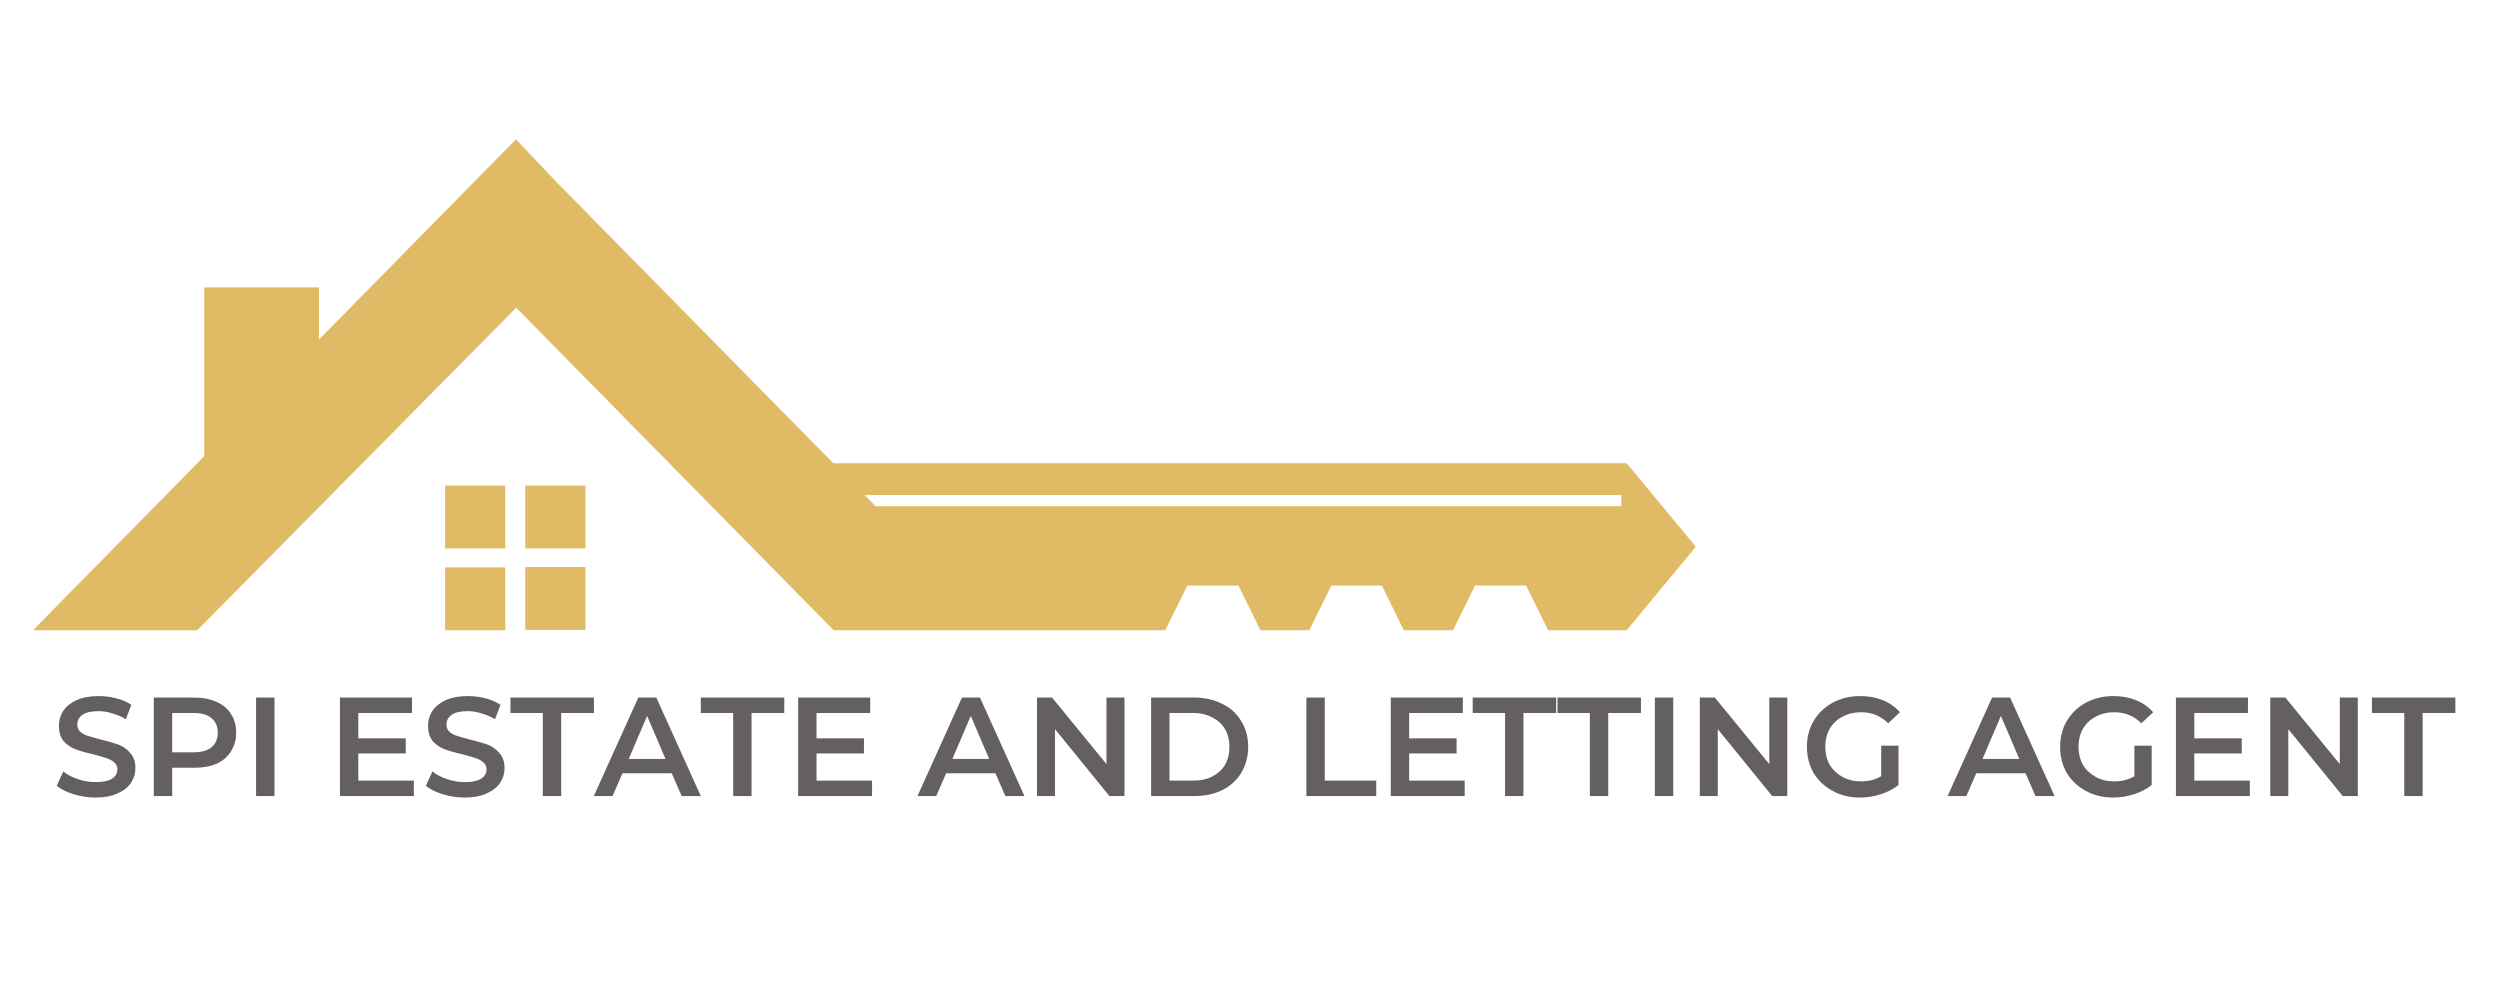 <?xml version="1.0" encoding="UTF-8"?>
<svg xmlns="http://www.w3.org/2000/svg" xmlns:xlink="http://www.w3.org/1999/xlink" width="500" zoomAndPan="magnify" viewBox="0 0 375 150" height="200" preserveAspectRatio="xMidYMid meet" version="1.0">
  <defs>
    <clipPath id="b8a6baf617">
      <path d="M 5.129 20.902 L 254.574 20.902 L 254.574 94.539 L 5.129 94.539 Z M 5.129 20.902 " clip-rule="nonzero"></path>
    </clipPath>
    <clipPath id="a21cde1a97">
      <path d="M 66 72 L 88 72 L 88 94.539 L 66 94.539 Z M 66 72 " clip-rule="nonzero"></path>
    </clipPath>
  </defs>
  <g clip-path="url(#b8a6baf617)">
    <path fill="#e1ba66" d="M 83.418 27.246 L 124.992 69.488 L 243.996 69.488 L 254.379 82.008 L 243.996 94.539 L 232.223 94.539 L 228.926 87.84 L 221.246 87.84 L 217.953 94.539 L 210.574 94.539 L 207.281 87.84 L 199.695 87.84 L 196.402 94.539 L 189.066 94.539 L 185.77 87.84 L 178.09 87.84 L 174.793 94.539 L 125.047 94.539 L 77.434 46.16 L 29.59 94.539 L 4.938 94.539 L 30.637 68.426 L 30.637 43.113 L 47.848 43.113 L 47.848 50.93 C 57.676 40.934 67.562 30.898 77.395 20.902 Z M 129.68 74.258 L 131.332 75.926 L 243.199 75.926 L 243.199 74.258 Z M 129.68 74.258 " fill-opacity="1" fill-rule="nonzero"></path>
  </g>
  <g clip-path="url(#a21cde1a97)">
    <path fill="#e1ba66" d="M 66.762 72.84 L 75.793 72.84 L 75.793 82.27 L 66.762 82.27 Z M 78.785 72.84 L 87.816 72.84 L 87.816 82.27 L 78.785 82.27 Z M 87.816 85.055 L 87.816 94.484 L 78.785 94.484 L 78.785 85.055 Z M 75.793 94.539 L 66.762 94.539 L 66.762 85.109 L 75.793 85.109 Z M 75.793 94.539 " fill-opacity="1" fill-rule="nonzero"></path>
  </g>
  <path fill="#646060" d="M 14.355 119.633 C 13.211 119.633 12.105 119.465 11.047 119.137 C 9.969 118.805 9.129 118.391 8.508 117.867 L 9.5 115.715 C 10.078 116.199 10.824 116.586 11.707 116.875 C 12.59 117.18 13.473 117.316 14.355 117.316 C 15.457 117.316 16.258 117.148 16.781 116.82 C 17.332 116.461 17.609 115.992 17.609 115.441 C 17.609 115 17.457 114.656 17.168 114.395 C 16.863 114.102 16.477 113.883 16.008 113.73 C 15.566 113.594 14.934 113.398 14.133 113.18 C 12.988 112.93 12.066 112.668 11.375 112.406 C 10.672 112.16 10.066 111.746 9.555 111.195 C 9.074 110.617 8.84 109.816 8.84 108.824 C 8.84 108.023 9.059 107.277 9.5 106.617 C 9.941 105.957 10.605 105.43 11.484 105.02 C 12.395 104.617 13.5 104.41 14.797 104.41 C 15.707 104.41 16.586 104.52 17.441 104.742 C 18.324 104.961 19.07 105.293 19.703 105.734 L 18.875 107.887 C 18.215 107.484 17.527 107.195 16.836 107.004 C 16.133 106.781 15.457 106.672 14.797 106.672 C 13.691 106.672 12.879 106.863 12.367 107.223 C 11.844 107.598 11.598 108.094 11.598 108.711 C 11.598 109.125 11.734 109.473 12.039 109.762 C 12.328 110.023 12.699 110.23 13.141 110.367 C 13.609 110.52 14.258 110.699 15.07 110.918 C 16.176 111.18 17.07 111.441 17.773 111.691 C 18.465 111.953 19.055 112.379 19.539 112.961 C 20.047 113.512 20.312 114.27 20.312 115.219 C 20.312 116.035 20.09 116.766 19.648 117.426 C 19.207 118.086 18.52 118.625 17.609 119.023 C 16.727 119.426 15.637 119.633 14.355 119.633 Z M 14.355 119.633 " fill-opacity="1" fill-rule="nonzero"></path>
  <path fill="#646060" d="M 29.137 104.633 C 30.418 104.633 31.535 104.852 32.5 105.293 C 33.453 105.707 34.168 106.312 34.652 107.113 C 35.16 107.887 35.426 108.809 35.426 109.871 C 35.426 110.945 35.16 111.883 34.652 112.684 C 34.168 113.496 33.453 114.117 32.5 114.559 C 31.535 114.973 30.418 115.164 29.137 115.164 L 25.828 115.164 L 25.828 119.41 L 23.07 119.41 L 23.07 104.633 Z M 29.027 112.848 C 30.238 112.848 31.137 112.602 31.73 112.078 C 32.348 111.566 32.668 110.836 32.668 109.871 C 32.668 108.961 32.348 108.242 31.73 107.719 C 31.137 107.211 30.238 106.949 29.027 106.949 L 25.828 106.949 L 25.828 112.848 Z M 29.027 112.848 " fill-opacity="1" fill-rule="nonzero"></path>
  <path fill="#646060" d="M 38.414 104.633 L 41.172 104.633 L 41.172 119.41 L 38.414 119.41 Z M 38.414 104.633 " fill-opacity="1" fill-rule="nonzero"></path>
  <path fill="#646060" d="M 62.074 117.094 L 62.074 119.41 L 50.992 119.41 L 50.992 104.633 L 61.801 104.633 L 61.801 106.949 L 53.746 106.949 L 53.746 110.754 L 60.863 110.754 L 60.863 113.016 L 53.746 113.016 L 53.746 117.094 Z M 62.074 117.094 " fill-opacity="1" fill-rule="nonzero"></path>
  <path fill="#646060" d="M 69.727 119.633 C 68.582 119.633 67.48 119.465 66.418 119.137 C 65.34 118.805 64.5 118.391 63.879 117.867 L 64.871 115.715 C 65.453 116.199 66.195 116.586 67.078 116.875 C 67.961 117.18 68.844 117.316 69.727 117.316 C 70.828 117.316 71.629 117.148 72.152 116.82 C 72.703 116.461 72.98 115.992 72.98 115.441 C 72.98 115 72.828 114.656 72.539 114.395 C 72.234 114.102 71.848 113.883 71.379 113.73 C 70.941 113.594 70.305 113.398 69.504 113.18 C 68.359 112.93 67.438 112.668 66.746 112.406 C 66.043 112.16 65.438 111.746 64.93 111.195 C 64.445 110.617 64.211 109.816 64.211 108.824 C 64.211 108.023 64.43 107.277 64.871 106.617 C 65.312 105.957 65.977 105.43 66.859 105.02 C 67.77 104.617 68.871 104.41 70.168 104.41 C 71.078 104.41 71.961 104.52 72.816 104.742 C 73.695 104.961 74.441 105.293 75.074 105.734 L 74.25 107.887 C 73.586 107.484 72.898 107.195 72.207 107.004 C 71.504 106.781 70.828 106.672 70.168 106.672 C 69.062 106.672 68.25 106.863 67.742 107.223 C 67.215 107.598 66.969 108.094 66.969 108.711 C 66.969 109.125 67.105 109.473 67.41 109.762 C 67.699 110.023 68.07 110.23 68.512 110.367 C 68.98 110.52 69.629 110.699 70.441 110.918 C 71.547 111.18 72.441 111.441 73.145 111.691 C 73.836 111.953 74.43 112.379 74.91 112.961 C 75.422 113.512 75.684 114.27 75.684 115.219 C 75.684 116.035 75.461 116.766 75.02 117.426 C 74.578 118.086 73.891 118.625 72.98 119.023 C 72.098 119.426 71.008 119.633 69.727 119.633 Z M 69.727 119.633 " fill-opacity="1" fill-rule="nonzero"></path>
  <path fill="#646060" d="M 81.422 106.949 L 76.57 106.949 L 76.57 104.633 L 89.09 104.633 L 89.09 106.949 L 84.18 106.949 L 84.18 119.41 L 81.422 119.41 Z M 81.422 106.949 " fill-opacity="1" fill-rule="nonzero"></path>
  <path fill="#646060" d="M 100.762 115.992 L 93.371 115.992 L 91.883 119.41 L 89.07 119.41 L 95.746 104.633 L 98.445 104.633 L 105.121 119.41 L 102.254 119.41 Z M 99.824 113.84 L 97.066 107.391 L 94.309 113.84 Z M 99.824 113.84 " fill-opacity="1" fill-rule="nonzero"></path>
  <path fill="#646060" d="M 109.977 106.949 L 105.121 106.949 L 105.121 104.633 L 117.641 104.633 L 117.641 106.949 L 112.734 106.949 L 112.734 119.41 L 109.977 119.41 Z M 109.977 106.949 " fill-opacity="1" fill-rule="nonzero"></path>
  <path fill="#646060" d="M 130.809 117.094 L 130.809 119.41 L 119.723 119.41 L 119.723 104.633 L 130.531 104.633 L 130.531 106.949 L 122.48 106.949 L 122.48 110.754 L 129.594 110.754 L 129.594 113.016 L 122.48 113.016 L 122.48 117.094 Z M 130.809 117.094 " fill-opacity="1" fill-rule="nonzero"></path>
  <path fill="#646060" d="M 149.312 115.992 L 141.922 115.992 L 140.434 119.41 L 137.621 119.41 L 144.293 104.633 L 146.996 104.633 L 153.668 119.41 L 150.801 119.41 Z M 148.375 113.84 L 145.617 107.391 L 142.859 113.84 Z M 148.375 113.84 " fill-opacity="1" fill-rule="nonzero"></path>
  <path fill="#646060" d="M 168.672 104.633 L 168.672 119.41 L 166.41 119.41 L 158.25 109.375 L 158.25 119.41 L 155.547 119.41 L 155.547 104.633 L 157.809 104.633 L 165.969 114.613 L 165.969 104.633 Z M 168.672 104.633 " fill-opacity="1" fill-rule="nonzero"></path>
  <path fill="#646060" d="M 172.668 104.633 L 179.117 104.633 C 180.691 104.633 182.098 104.949 183.312 105.57 C 184.551 106.16 185.516 107.031 186.18 108.16 C 186.867 109.266 187.227 110.559 187.227 112.023 C 187.227 113.496 186.867 114.805 186.18 115.938 C 185.516 117.039 184.551 117.91 183.312 118.527 C 182.098 119.121 180.691 119.41 179.117 119.41 L 172.668 119.41 Z M 179.008 117.094 C 180.07 117.094 181.008 116.902 181.82 116.488 C 182.664 116.047 183.312 115.469 183.75 114.723 C 184.191 113.953 184.414 113.055 184.414 112.023 C 184.414 111 184.191 110.117 183.75 109.375 C 183.312 108.602 182.664 108.023 181.82 107.609 C 181.008 107.168 180.07 106.949 179.008 106.949 L 175.422 106.949 L 175.422 117.094 Z M 179.008 117.094 " fill-opacity="1" fill-rule="nonzero"></path>
  <path fill="#646060" d="M 195.957 104.633 L 198.715 104.633 L 198.715 117.094 L 206.434 117.094 L 206.434 119.41 L 195.957 119.41 Z M 195.957 104.633 " fill-opacity="1" fill-rule="nonzero"></path>
  <path fill="#646060" d="M 219.703 117.094 L 219.703 119.41 L 208.617 119.41 L 208.617 104.633 L 219.426 104.633 L 219.426 106.949 L 211.375 106.949 L 211.375 110.754 L 218.488 110.754 L 218.488 113.016 L 211.375 113.016 L 211.375 117.094 Z M 219.703 117.094 " fill-opacity="1" fill-rule="nonzero"></path>
  <path fill="#646060" d="M 225.758 106.949 L 220.902 106.949 L 220.902 104.633 L 233.422 104.633 L 233.422 106.949 L 228.516 106.949 L 228.516 119.41 L 225.758 119.41 Z M 225.758 106.949 " fill-opacity="1" fill-rule="nonzero"></path>
  <path fill="#646060" d="M 238.477 106.949 L 233.625 106.949 L 233.625 104.633 L 246.145 104.633 L 246.145 106.949 L 241.234 106.949 L 241.234 119.41 L 238.477 119.41 Z M 238.477 106.949 " fill-opacity="1" fill-rule="nonzero"></path>
  <path fill="#646060" d="M 248.227 104.633 L 250.984 104.633 L 250.984 119.41 L 248.227 119.41 Z M 248.227 104.633 " fill-opacity="1" fill-rule="nonzero"></path>
  <path fill="#646060" d="M 268.094 104.633 L 268.094 119.41 L 265.832 119.41 L 257.668 109.375 L 257.668 119.41 L 254.969 119.41 L 254.969 104.633 L 257.227 104.633 L 265.391 114.613 L 265.391 104.633 Z M 268.094 104.633 " fill-opacity="1" fill-rule="nonzero"></path>
  <path fill="#646060" d="M 282.18 111.855 L 284.773 111.855 L 284.773 117.758 C 284.027 118.352 283.145 118.805 282.125 119.137 C 281.09 119.465 280.043 119.633 278.98 119.633 C 277.465 119.633 276.113 119.301 274.898 118.641 C 273.688 117.977 272.723 117.082 272.031 115.938 C 271.371 114.766 271.039 113.457 271.039 112.023 C 271.039 110.586 271.371 109.305 272.031 108.16 C 272.723 106.988 273.688 106.066 274.898 105.402 C 276.141 104.742 277.52 104.41 279.035 104.41 C 280.277 104.41 281.406 104.617 282.398 105.02 C 283.422 105.43 284.289 106.039 284.992 106.836 L 283.227 108.492 C 282.125 107.391 280.758 106.836 279.145 106.836 C 278.113 106.836 277.188 107.059 276.387 107.5 C 275.574 107.914 274.926 108.52 274.457 109.32 C 274.016 110.09 273.797 111 273.797 112.023 C 273.797 113.016 274.016 113.926 274.457 114.723 C 274.926 115.496 275.574 116.102 276.387 116.543 C 277.188 116.984 278.113 117.207 279.145 117.207 C 280.277 117.207 281.297 116.957 282.18 116.434 Z M 282.18 111.855 " fill-opacity="1" fill-rule="nonzero"></path>
  <path fill="#646060" d="M 303.832 115.992 L 296.441 115.992 L 294.953 119.41 L 292.141 119.41 L 298.812 104.633 L 301.516 104.633 L 308.191 119.41 L 305.32 119.41 Z M 302.895 113.84 L 300.137 107.391 L 297.379 113.84 Z M 302.895 113.84 " fill-opacity="1" fill-rule="nonzero"></path>
  <path fill="#646060" d="M 320.16 111.855 L 322.754 111.855 L 322.754 117.758 C 322.008 118.352 321.125 118.805 320.105 119.137 C 319.07 119.465 318.023 119.633 316.961 119.633 C 315.445 119.633 314.094 119.301 312.879 118.641 C 311.668 117.977 310.703 117.082 310.012 115.938 C 309.352 114.766 309.02 113.457 309.02 112.023 C 309.02 110.586 309.352 109.305 310.012 108.16 C 310.703 106.988 311.668 106.066 312.879 105.402 C 314.121 104.742 315.5 104.41 317.016 104.41 C 318.258 104.41 319.387 104.617 320.379 105.02 C 321.402 105.43 322.27 106.039 322.973 106.836 L 321.207 108.492 C 320.105 107.391 318.738 106.836 317.125 106.836 C 316.094 106.836 315.168 107.059 314.367 107.5 C 313.555 107.914 312.906 108.52 312.438 109.32 C 311.996 110.09 311.777 111 311.777 112.023 C 311.777 113.016 311.996 113.926 312.438 114.723 C 312.906 115.496 313.555 116.102 314.367 116.543 C 315.168 116.984 316.094 117.207 317.125 117.207 C 318.258 117.207 319.277 116.957 320.16 116.434 Z M 320.16 111.855 " fill-opacity="1" fill-rule="nonzero"></path>
  <path fill="#646060" d="M 337.473 117.094 L 337.473 119.41 L 326.387 119.41 L 326.387 104.633 L 337.195 104.633 L 337.195 106.949 L 329.145 106.949 L 329.145 110.754 L 336.258 110.754 L 336.258 113.016 L 329.145 113.016 L 329.145 117.094 Z M 337.473 117.094 " fill-opacity="1" fill-rule="nonzero"></path>
  <path fill="#646060" d="M 353.672 104.633 L 353.672 119.41 L 351.41 119.41 L 343.246 109.375 L 343.246 119.41 L 340.543 119.41 L 340.543 104.633 L 342.805 104.633 L 350.969 114.613 L 350.969 104.633 Z M 353.672 104.633 " fill-opacity="1" fill-rule="nonzero"></path>
  <path fill="#646060" d="M 360.641 106.949 L 355.789 106.949 L 355.789 104.633 L 368.309 104.633 L 368.309 106.949 L 363.398 106.949 L 363.398 119.41 L 360.641 119.41 Z M 360.641 106.949 " fill-opacity="1" fill-rule="nonzero"></path>
</svg>
